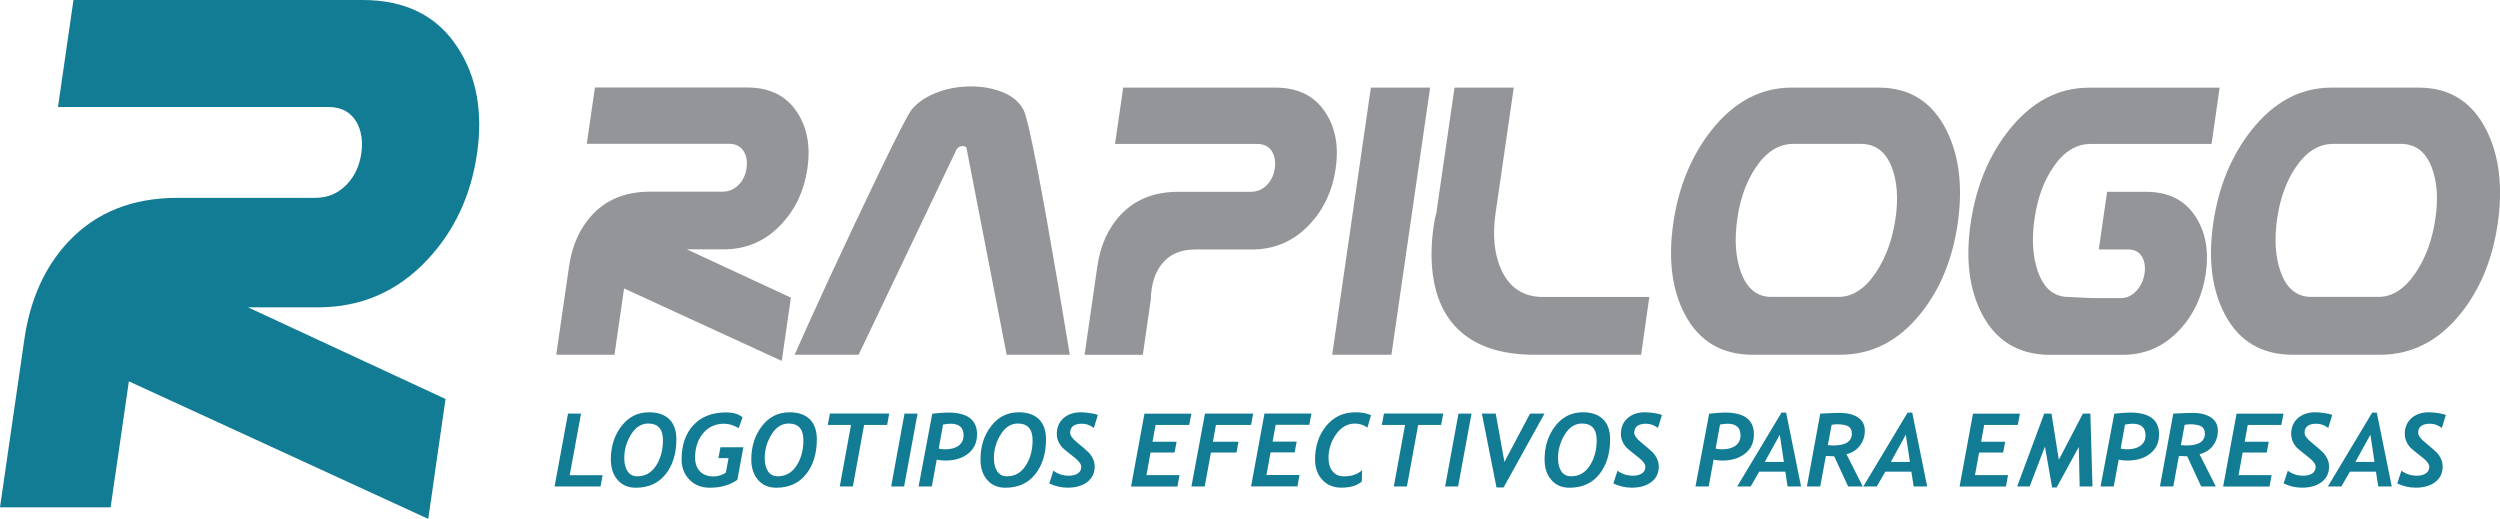 <?xml version="1.0" encoding="utf-8"?>
<!-- Generator: Adobe Illustrator 23.1.1, SVG Export Plug-In . SVG Version: 6.00 Build 0)  -->
<svg version="1.0" id="Capa_1" xmlns="http://www.w3.org/2000/svg" xmlns:xlink="http://www.w3.org/1999/xlink" x="0px" y="0px"
	 viewBox="0 0 378.08 78.47" style="enable-background:new 0 0 378.08 78.47;" xml:space="preserve">
<style type="text/css">
	.st0{fill:#117C93;}
	.st1{fill:#939598;}
</style>
<path class="st0" d="M64.76,78.47l-45.27-20.8l-2.76,19.05H0l3.68-25.38c0.88-6.1,3.13-11.06,6.73-14.86
	c4.15-4.38,9.63-6.56,16.45-6.56h20.8c1.93,0,3.54-0.69,4.84-2.08c1.17-1.25,1.87-2.8,2.14-4.65c0.27-1.87,0.02-3.47-0.77-4.81
	c-0.89-1.47-2.29-2.2-4.22-2.2H8.77L11.11,0h43.71c6.52,0,11.33,2.41,14.43,7.24c2.84,4.38,3.8,9.71,2.89,16
	c-0.92,6.33-3.41,11.66-7.47,16c-4.5,4.82-10.02,7.24-16.58,7.24H37.51l29.87,13.86L64.76,78.47z"/>
<path class="st1" d="M118.23,54.58L94.38,43.62l-1.45,10.03h-8.81l1.94-13.37c0.46-3.21,1.65-5.82,3.54-7.83
	c2.18-2.31,5.07-3.46,8.66-3.46h10.96c1.02,0,1.86-0.37,2.55-1.1c0.61-0.66,0.99-1.47,1.13-2.45c0.14-0.99,0.01-1.83-0.41-2.53
	c-0.47-0.77-1.2-1.16-2.22-1.16H88.74l1.23-8.52h23.02c3.44,0,5.97,1.27,7.6,3.81c1.5,2.31,2,5.11,1.52,8.43
	c-0.48,3.33-1.79,6.14-3.93,8.43c-2.37,2.54-5.28,3.81-8.73,3.81h-5.57l15.73,7.3L118.23,54.58L118.23,54.58z M161.79,53.65
	c-0.65-3.83-1.3-7.66-1.93-11.5c-1.17-6.85-2.14-12.25-2.9-16.2c-1.07-5.61-1.81-8.75-2.21-9.4c-0.62-1.14-1.64-2-3.08-2.59
	c-1.45-0.6-3.05-0.89-4.82-0.89c-1.78,0-3.48,0.29-5.08,0.89c-1.61,0.59-2.9,1.45-3.88,2.59c-0.53,0.67-2.16,3.82-4.87,9.43
	c-2.47,5.14-5.02,10.54-7.65,16.2c-2.34,5.1-4.08,8.92-5.2,11.47h9.68l14.83-31.08c0.19-0.31,0.49-0.48,0.9-0.48
	c0.4,0,0.61,0.16,0.62,0.48l6.04,31.08H161.79L161.79,53.65z M189.34,37.73h-8.61c-2.21,0-3.89,0.74-5.06,2.24
	c-0.79,1.01-1.29,2.28-1.51,3.81c-0.06,0.4-0.09,0.67-0.1,0.84c-0.01,0.17-0.02,0.33,0.01,0.46l-1.24,8.58h-8.81
	c0.1-0.67,0.23-1.6,0.4-2.76c0.17-1.18,0.39-2.7,0.66-4.58c0.27-1.89,0.56-3.89,0.87-6.02c0.46-3.21,1.65-5.82,3.54-7.83
	c2.18-2.31,5.07-3.46,8.66-3.46h10.96c1.02,0,1.86-0.37,2.55-1.1c0.61-0.66,0.99-1.47,1.13-2.45c0.14-0.99,0.01-1.83-0.41-2.53
	c-0.47-0.77-1.2-1.16-2.22-1.16h-21.53l1.23-8.52h23.02c3.44,0,5.97,1.27,7.6,3.81c1.5,2.31,2,5.11,1.52,8.43
	c-0.48,3.33-1.79,6.14-3.93,8.43C195.7,36.46,192.78,37.73,189.34,37.73L189.34,37.73z M210.43,53.65l5.85-40.4h-8.96l-5.85,40.4
	H210.43L210.43,53.65z M248.19,53.65h-16.11c-5.08,0-8.94-1.29-11.59-3.87c-2.06-2-3.32-4.74-3.79-8.18
	c-0.31-2.27-0.27-4.74,0.12-7.42c0.07-0.5,0.14-0.89,0.2-1.19c0.06-0.29,0.13-0.56,0.2-0.77l2.75-18.97h8.96l-2.75,18.97
	c-0.49,3.42-0.2,6.29,0.89,8.64c1.26,2.69,3.35,4.05,6.26,4.05h16.1L248.19,53.65L248.19,53.65z M278.29,53.65H265.1
	c-4.75,0-8.19-2.06-10.34-6.19c-1.92-3.7-2.49-8.25-1.71-13.67c0.8-5.54,2.73-10.24,5.79-14.11c3.41-4.29,7.44-6.43,12.1-6.43h13.18
	c4.67,0,8.08,2.14,10.24,6.43c1.94,3.87,2.51,8.57,1.71,14.11c-0.79,5.44-2.67,9.99-5.64,13.67
	C287.1,51.59,283.05,53.65,278.29,53.65L278.29,53.65z M278.06,44.9c2.12,0,4.01-1.24,5.66-3.72c1.49-2.25,2.48-4.95,2.94-8.13
	c0.45-3.08,0.25-5.66-0.57-7.77c-0.91-2.35-2.47-3.52-4.67-3.52h-10.2c-2.19,0-4.07,1.17-5.66,3.52c-1.43,2.1-2.38,4.69-2.82,7.77
	c-0.46,3.18-0.27,5.89,0.55,8.13c0.91,2.48,2.44,3.72,4.58,3.72H278.06L278.06,44.9z M334.46,21.77h-18.29
	c-2.19,0-4.07,1.17-5.66,3.52c-1.43,2.1-2.38,4.69-2.82,7.77c-0.46,3.18-0.27,5.89,0.55,8.13c0.91,2.48,2.44,3.72,4.58,3.72
	l3.52,0.17h4.43c0.91,0,1.71-0.4,2.41-1.19c0.62-0.71,1-1.58,1.15-2.59c0.14-0.97,0.01-1.81-0.41-2.51
	c-0.42-0.7-1.11-1.06-2.08-1.06h-4.44l1.26-8.72h5.9c3.42,0,5.93,1.28,7.54,3.84c1.47,2.32,1.97,5.14,1.49,8.48
	c-0.49,3.35-1.79,6.19-3.91,8.49c-2.35,2.56-5.24,3.84-8.68,3.84h-5.9h-5.03c-4.75,0-8.19-2.06-10.34-6.19
	c-1.92-3.7-2.49-8.25-1.71-13.67c0.8-5.54,2.73-10.24,5.79-14.11c3.41-4.29,7.44-6.43,12.1-6.43h19.77L334.46,21.77L334.46,21.77z
	 M359.94,53.65c4.77,0,8.82-2.06,12.16-6.19c2.97-3.68,4.85-8.23,5.64-13.67c0.8-5.54,0.23-10.24-1.71-14.11
	c-2.16-4.29-5.57-6.43-10.24-6.43H352.6c-4.67,0-8.7,2.14-12.1,6.43c-3.06,3.87-4.99,8.57-5.79,14.11
	c-0.78,5.42-0.21,9.97,1.71,13.67c2.15,4.13,5.59,6.19,10.34,6.19H359.94L359.94,53.65z M359.71,44.9h-10.2
	c-2.14,0-3.67-1.24-4.58-3.72c-0.82-2.25-1.01-4.95-0.55-8.13c0.45-3.08,1.39-5.66,2.82-7.77c1.59-2.35,3.48-3.52,5.66-3.52h10.21
	c2.21,0,3.76,1.17,4.67,3.52c0.82,2.1,1.02,4.69,0.57,7.77c-0.46,3.18-1.44,5.89-2.94,8.13C363.72,43.66,361.83,44.9,359.71,44.9z"
	/>
<path class="st0" d="M90.82,73.57h-6.95l2.03-11.02h1.97l-1.71,9.31h4.98L90.82,73.57L90.82,73.57z M92.38,69.47
	c0-1.96,0.54-3.64,1.61-5.03c1.07-1.39,2.46-2.09,4.18-2.09c1.32,0,2.33,0.35,3.05,1.05c0.71,0.7,1.07,1.71,1.07,3.04
	c0,2.17-0.55,3.93-1.64,5.29c-1.09,1.36-2.59,2.03-4.49,2.03c-1.16,0-2.08-0.39-2.76-1.18C92.71,71.79,92.38,70.76,92.38,69.47
	L92.38,69.47z M94.41,69.26c0,0.85,0.17,1.52,0.5,2.02c0.34,0.5,0.83,0.75,1.48,0.75c1.19,0,2.14-0.54,2.83-1.61
	c0.69-1.07,1.04-2.35,1.04-3.84c0-1.68-0.74-2.53-2.23-2.53c-1.04,0-1.91,0.55-2.59,1.65C94.75,66.82,94.41,68,94.41,69.26
	L94.41,69.26z M111.51,72.57c-1.13,0.79-2.52,1.19-4.16,1.19c-1.26,0-2.29-0.4-3.08-1.21c-0.79-0.81-1.19-1.84-1.19-3.08
	c0-2.18,0.6-3.91,1.8-5.19c1.2-1.28,2.84-1.91,4.91-1.91c1.12,0,1.96,0.25,2.51,0.75l-0.59,1.63c-0.74-0.44-1.47-0.67-2.2-0.67
	c-1.33,0-2.39,0.49-3.19,1.46c-0.8,0.97-1.2,2.19-1.2,3.64c0,0.9,0.25,1.61,0.74,2.11c0.5,0.5,1.18,0.76,2.04,0.76
	c0.72,0,1.35-0.2,1.88-0.59l0.4-2.18h-1.53l0.3-1.64h3.47L111.51,72.57L111.51,72.57z M113.62,69.47c0-1.96,0.54-3.64,1.61-5.03
	c1.07-1.39,2.46-2.09,4.18-2.09c1.32,0,2.33,0.35,3.05,1.05c0.71,0.7,1.07,1.71,1.07,3.04c0,2.17-0.55,3.93-1.64,5.29
	c-1.09,1.36-2.59,2.03-4.49,2.03c-1.16,0-2.08-0.39-2.76-1.18C113.96,71.79,113.62,70.76,113.62,69.47L113.62,69.47z M115.65,69.26
	c0,0.85,0.17,1.52,0.5,2.02c0.34,0.5,0.83,0.75,1.48,0.75c1.19,0,2.14-0.54,2.83-1.61c0.69-1.07,1.04-2.35,1.04-3.84
	c0-1.68-0.74-2.53-2.23-2.53c-1.04,0-1.91,0.55-2.59,1.65C115.99,66.82,115.65,68,115.65,69.26L115.65,69.26z M134.16,64.26h-3.48
	l-1.7,9.31h-1.98l1.7-9.31h-3.51l0.32-1.72h8.97L134.16,64.26L134.16,64.26z M136.73,73.57h-1.96l2.02-11.02h1.97L136.73,73.57
	L136.73,73.57z M141.66,69.52l-0.74,4.05h-2l2.07-11.01c1.05-0.11,1.85-0.17,2.4-0.17c2.91,0,4.37,1.1,4.37,3.29
	c0,1.23-0.44,2.2-1.33,2.91c-0.89,0.7-2.03,1.06-3.44,1.06C142.54,69.65,142.09,69.61,141.66,69.52L141.66,69.52z M142.62,64.21
	l-0.66,3.63c0.26,0.07,0.58,0.11,0.98,0.11c0.85,0,1.53-0.18,2.03-0.55c0.5-0.37,0.75-0.89,0.75-1.58c0-1.16-0.66-1.74-1.97-1.74
	C143.4,64.09,143.02,64.13,142.62,64.21L142.62,64.21z M148.28,69.47c0-1.96,0.54-3.64,1.61-5.03c1.07-1.39,2.46-2.09,4.18-2.09
	c1.32,0,2.33,0.35,3.05,1.05c0.71,0.7,1.07,1.71,1.07,3.04c0,2.17-0.55,3.93-1.64,5.29c-1.09,1.36-2.59,2.03-4.49,2.03
	c-1.16,0-2.08-0.39-2.76-1.18C148.61,71.79,148.28,70.76,148.28,69.47L148.28,69.47z M150.31,69.26c0,0.85,0.17,1.52,0.5,2.02
	c0.34,0.5,0.83,0.75,1.48,0.75c1.19,0,2.14-0.54,2.83-1.61c0.69-1.07,1.04-2.35,1.04-3.84c0-1.68-0.74-2.53-2.23-2.53
	c-1.04,0-1.91,0.55-2.59,1.65C150.65,66.82,150.31,68,150.31,69.26L150.31,69.26z M165.43,64.72c-0.58-0.43-1.17-0.64-1.77-0.64
	c-1.21,0-1.82,0.45-1.82,1.37c0,0.39,0.32,0.85,0.96,1.38l1.14,0.96c0.35,0.3,0.59,0.52,0.73,0.66c0.14,0.14,0.28,0.33,0.43,0.58
	c0.15,0.25,0.26,0.5,0.34,0.74c0.07,0.25,0.11,0.51,0.11,0.77c0,1.01-0.38,1.8-1.13,2.36c-0.75,0.57-1.73,0.85-2.94,0.85
	c-0.99,0-1.92-0.21-2.8-0.64l0.63-1.93c0.67,0.51,1.45,0.76,2.34,0.76c0.54,0,0.98-0.11,1.34-0.34c0.35-0.23,0.53-0.55,0.53-0.98
	c0-0.42-0.32-0.87-0.96-1.38l-1.18-0.94c-0.36-0.29-0.61-0.5-0.73-0.63c-0.13-0.13-0.26-0.31-0.4-0.54
	c-0.14-0.23-0.24-0.47-0.32-0.72c-0.07-0.25-0.11-0.5-0.11-0.76c0-1.01,0.34-1.82,1.01-2.41c0.67-0.59,1.55-0.89,2.64-0.89
	c0.36,0,0.82,0.04,1.38,0.12c0.56,0.08,0.96,0.18,1.18,0.28L165.43,64.72L165.43,64.72z M179.84,64.26h-5.08l-0.46,2.54h3.64
	l-0.31,1.64H174l-0.62,3.42h5l-0.32,1.72h-7.01l2.03-11.02h7.1L179.84,64.26L179.84,64.26z M189.2,64.26h-5.31l-0.46,2.54h3.87
	L187,68.44h-3.87l-0.94,5.13h-2.01l2.05-11.02h7.29L189.2,64.26L189.2,64.26z M198.01,64.26l0.32-1.72h-7.1l-2.03,11.02h7.01
	l0.32-1.72h-5l0.62-3.42h3.64l0.31-1.64h-3.64l0.46-2.54H198.01L198.01,64.26z M206.8,64.67c-0.57-0.41-1.21-0.61-1.9-0.61
	c-1.13,0-2.08,0.54-2.84,1.61c-0.76,1.08-1.15,2.27-1.15,3.58c0,0.85,0.21,1.53,0.62,2.03c0.42,0.51,1,0.76,1.74,0.76
	c1.15,0,2.06-0.31,2.72-0.94l-0.04,1.72c-0.71,0.62-1.74,0.93-3.08,0.93c-1.19,0-2.16-0.39-2.89-1.18c-0.73-0.79-1.1-1.81-1.1-3.06
	c0-2.03,0.56-3.73,1.69-5.1c1.12-1.37,2.6-2.06,4.41-2.06c0.89,0,1.67,0.14,2.36,0.44L206.8,64.67L206.8,64.67z M217.94,64.26h-3.47
	l-1.7,9.31h-1.98l1.7-9.31h-3.51l0.32-1.72h8.97L217.94,64.26L217.94,64.26z M220.51,73.57h-1.96l2.02-11.02h1.97L220.51,73.57
	L220.51,73.57z M227.39,73.72h-1.07l-2.21-11.17h2.09l1.32,7.31l3.87-7.31h2.19L227.39,73.72L227.39,73.72z M233.59,69.47
	c0-1.96,0.54-3.64,1.61-5.03c1.07-1.39,2.46-2.09,4.18-2.09c1.32,0,2.33,0.35,3.05,1.05c0.71,0.7,1.07,1.71,1.07,3.04
	c0,2.17-0.55,3.93-1.64,5.29c-1.09,1.36-2.59,2.03-4.49,2.03c-1.16,0-2.08-0.39-2.76-1.18C233.93,71.79,233.59,70.76,233.59,69.47
	L233.59,69.47z M235.62,69.26c0,0.85,0.17,1.52,0.5,2.02c0.34,0.5,0.83,0.75,1.48,0.75c1.19,0,2.14-0.54,2.83-1.61
	c0.69-1.07,1.04-2.35,1.04-3.84c0-1.68-0.74-2.53-2.23-2.53c-1.04,0-1.91,0.55-2.59,1.65C235.97,66.82,235.62,68,235.62,69.26
	L235.62,69.26z M250.74,64.72c-0.58-0.43-1.17-0.64-1.77-0.64c-1.21,0-1.82,0.45-1.82,1.37c0,0.39,0.32,0.85,0.96,1.38l1.14,0.96
	c0.35,0.3,0.59,0.52,0.73,0.66c0.14,0.14,0.28,0.33,0.43,0.58c0.15,0.25,0.26,0.5,0.34,0.74c0.07,0.25,0.11,0.51,0.11,0.77
	c0,1.01-0.38,1.8-1.13,2.36c-0.75,0.57-1.73,0.85-2.94,0.85c-0.99,0-1.92-0.21-2.8-0.64l0.63-1.93c0.67,0.51,1.45,0.76,2.34,0.76
	c0.54,0,0.98-0.11,1.34-0.34c0.35-0.23,0.53-0.55,0.53-0.98c0-0.42-0.32-0.87-0.96-1.38l-1.18-0.94c-0.36-0.29-0.61-0.5-0.73-0.63
	c-0.13-0.13-0.26-0.31-0.4-0.54c-0.14-0.23-0.24-0.47-0.32-0.72c-0.07-0.25-0.11-0.5-0.11-0.76c0-1.01,0.34-1.82,1.01-2.41
	c0.67-0.59,1.55-0.89,2.64-0.89c0.36,0,0.82,0.04,1.38,0.12c0.56,0.08,0.96,0.18,1.18,0.28L250.74,64.72L250.74,64.72z
	 M259.15,69.52l-0.74,4.05h-2l2.07-11.01c1.05-0.11,1.85-0.17,2.4-0.17c2.91,0,4.37,1.1,4.37,3.29c0,1.23-0.44,2.2-1.33,2.91
	c-0.89,0.7-2.03,1.06-3.44,1.06C260.04,69.65,259.59,69.61,259.15,69.52L259.15,69.52z M260.12,64.21l-0.66,3.63
	c0.26,0.07,0.58,0.11,0.98,0.11c0.85,0,1.53-0.18,2.03-0.55c0.5-0.37,0.75-0.89,0.75-1.58c0-1.16-0.66-1.74-1.97-1.74
	C260.9,64.09,260.52,64.13,260.12,64.21L260.12,64.21z M270.34,73.57h2.04l-2.26-11.17h-0.7l-6.7,11.17h2.04l1.29-2.24H270
	L270.34,73.57L270.34,73.57z M269.16,65.74l0.62,4.12h-2.89L269.16,65.74L269.16,65.74z M279.25,68.69l2.46,4.88h-2.21l-2.11-4.56
	c-0.34-0.01-0.76-0.03-1.26-0.06l-0.85,4.62h-2.02l2.02-11.02c1.46-0.07,2.42-0.11,2.88-0.11c1.19,0,2.13,0.23,2.82,0.69
	c0.69,0.46,1.04,1.12,1.04,1.99c0,0.88-0.25,1.65-0.76,2.3C280.77,68.06,280.1,68.48,279.25,68.69L279.25,68.69z M277,64.24
	l-0.57,3.08c0.3,0.03,0.56,0.05,0.79,0.05c1.9,0,2.84-0.6,2.84-1.81c0-0.51-0.18-0.87-0.54-1.08c-0.36-0.21-0.97-0.32-1.81-0.32
	C277.65,64.16,277.41,64.19,277,64.24L277,64.24z M289.41,73.57h2.04l-2.26-11.17h-0.7l-6.7,11.17h2.04l1.29-2.24h3.94L289.41,73.57
	L289.41,73.57z M288.22,65.74l0.62,4.12h-2.89L288.22,65.74L288.22,65.74z M305.15,64.26h-5.08l-0.46,2.54h3.64l-0.31,1.64h-3.64
	l-0.62,3.42h5l-0.32,1.72h-7.01l2.03-11.02h7.1L305.15,64.26L305.15,64.26z M314.51,73.57h1.94l-0.32-11.02H315l-3.64,6.99
	l-1.11-6.99h-1.1l-4.09,11.02h1.89l2.31-6.03l1.09,6.18h0.68l3.35-6.12L314.51,73.57L314.51,73.57z M320.41,69.52l-0.74,4.05h-2
	l2.08-11.01c1.05-0.11,1.85-0.17,2.4-0.17c2.91,0,4.37,1.1,4.37,3.29c0,1.23-0.44,2.2-1.33,2.91c-0.89,0.7-2.03,1.06-3.44,1.06
	C321.29,69.65,320.84,69.61,320.41,69.52L320.41,69.52z M321.37,64.21l-0.66,3.63c0.26,0.07,0.58,0.11,0.98,0.11
	c0.85,0,1.53-0.18,2.03-0.55c0.5-0.37,0.75-0.89,0.75-1.58c0-1.16-0.66-1.74-1.97-1.74C322.16,64.09,321.78,64.13,321.37,64.21
	L321.37,64.21z M332.64,68.69l2.46,4.88h-2.21l-2.11-4.56c-0.34-0.01-0.76-0.03-1.26-0.06l-0.85,4.62h-2.02l2.02-11.02
	c1.46-0.07,2.42-0.11,2.88-0.11c1.19,0,2.13,0.23,2.82,0.69c0.69,0.46,1.04,1.12,1.04,1.99c0,0.88-0.25,1.65-0.76,2.3
	C334.16,68.06,333.48,68.48,332.64,68.69L332.64,68.69z M330.39,64.24l-0.57,3.08c0.3,0.03,0.56,0.05,0.79,0.05
	c1.9,0,2.84-0.6,2.84-1.81c0-0.51-0.18-0.87-0.54-1.08c-0.36-0.21-0.97-0.32-1.81-0.32C331.04,64.16,330.8,64.19,330.39,64.24
	L330.39,64.24z M345.01,64.26h-5.08l-0.46,2.54h3.64l-0.31,1.64h-3.64l-0.62,3.42h5l-0.32,1.72h-7.01l2.03-11.02h7.1L345.01,64.26
	L345.01,64.26z M352.11,64.72c-0.58-0.43-1.17-0.64-1.77-0.64c-1.21,0-1.82,0.45-1.82,1.37c0,0.39,0.32,0.85,0.96,1.38l1.14,0.96
	c0.35,0.3,0.59,0.52,0.73,0.66c0.14,0.14,0.28,0.33,0.43,0.58c0.15,0.25,0.26,0.5,0.34,0.74c0.07,0.25,0.11,0.51,0.11,0.77
	c0,1.01-0.38,1.8-1.13,2.36c-0.75,0.57-1.73,0.85-2.94,0.85c-0.99,0-1.92-0.21-2.8-0.64l0.63-1.93c0.67,0.51,1.45,0.76,2.34,0.76
	c0.54,0,0.98-0.11,1.34-0.34c0.35-0.23,0.53-0.55,0.53-0.98c0-0.42-0.32-0.87-0.96-1.38l-1.18-0.94c-0.36-0.29-0.61-0.5-0.73-0.63
	c-0.13-0.13-0.26-0.31-0.4-0.54c-0.14-0.23-0.24-0.47-0.32-0.72c-0.07-0.25-0.11-0.5-0.11-0.76c0-1.01,0.34-1.82,1.01-2.41
	c0.67-0.59,1.55-0.89,2.64-0.89c0.36,0,0.82,0.04,1.38,0.12c0.56,0.08,0.96,0.18,1.18,0.28L352.11,64.72L352.11,64.72z
	 M359.67,73.57h2.04l-2.26-11.17h-0.7l-6.7,11.17h2.04l1.29-2.24h3.94L359.67,73.57L359.67,73.57z M358.48,65.74l0.62,4.12h-2.89
	L358.48,65.74L358.48,65.74z M369.29,64.72c-0.58-0.43-1.17-0.64-1.77-0.64c-1.21,0-1.82,0.45-1.82,1.37c0,0.39,0.32,0.85,0.96,1.38
	l1.14,0.96c0.35,0.3,0.59,0.52,0.73,0.66c0.14,0.14,0.28,0.33,0.43,0.58c0.15,0.25,0.26,0.5,0.34,0.74
	c0.07,0.25,0.11,0.51,0.11,0.77c0,1.01-0.38,1.8-1.13,2.36c-0.75,0.57-1.73,0.85-2.94,0.85c-0.99,0-1.92-0.21-2.8-0.64l0.63-1.93
	c0.67,0.51,1.45,0.76,2.34,0.76c0.54,0,0.98-0.11,1.34-0.34c0.35-0.23,0.53-0.55,0.53-0.98c0-0.42-0.32-0.87-0.96-1.38l-1.18-0.94
	c-0.36-0.29-0.61-0.5-0.73-0.63c-0.13-0.13-0.26-0.31-0.4-0.54c-0.14-0.23-0.24-0.47-0.32-0.72c-0.07-0.25-0.11-0.5-0.11-0.76
	c0-1.01,0.34-1.82,1.01-2.41c0.67-0.59,1.55-0.89,2.64-0.89c0.36,0,0.82,0.04,1.38,0.12c0.56,0.08,0.96,0.18,1.18,0.28L369.29,64.72
	z"/>
</svg>
